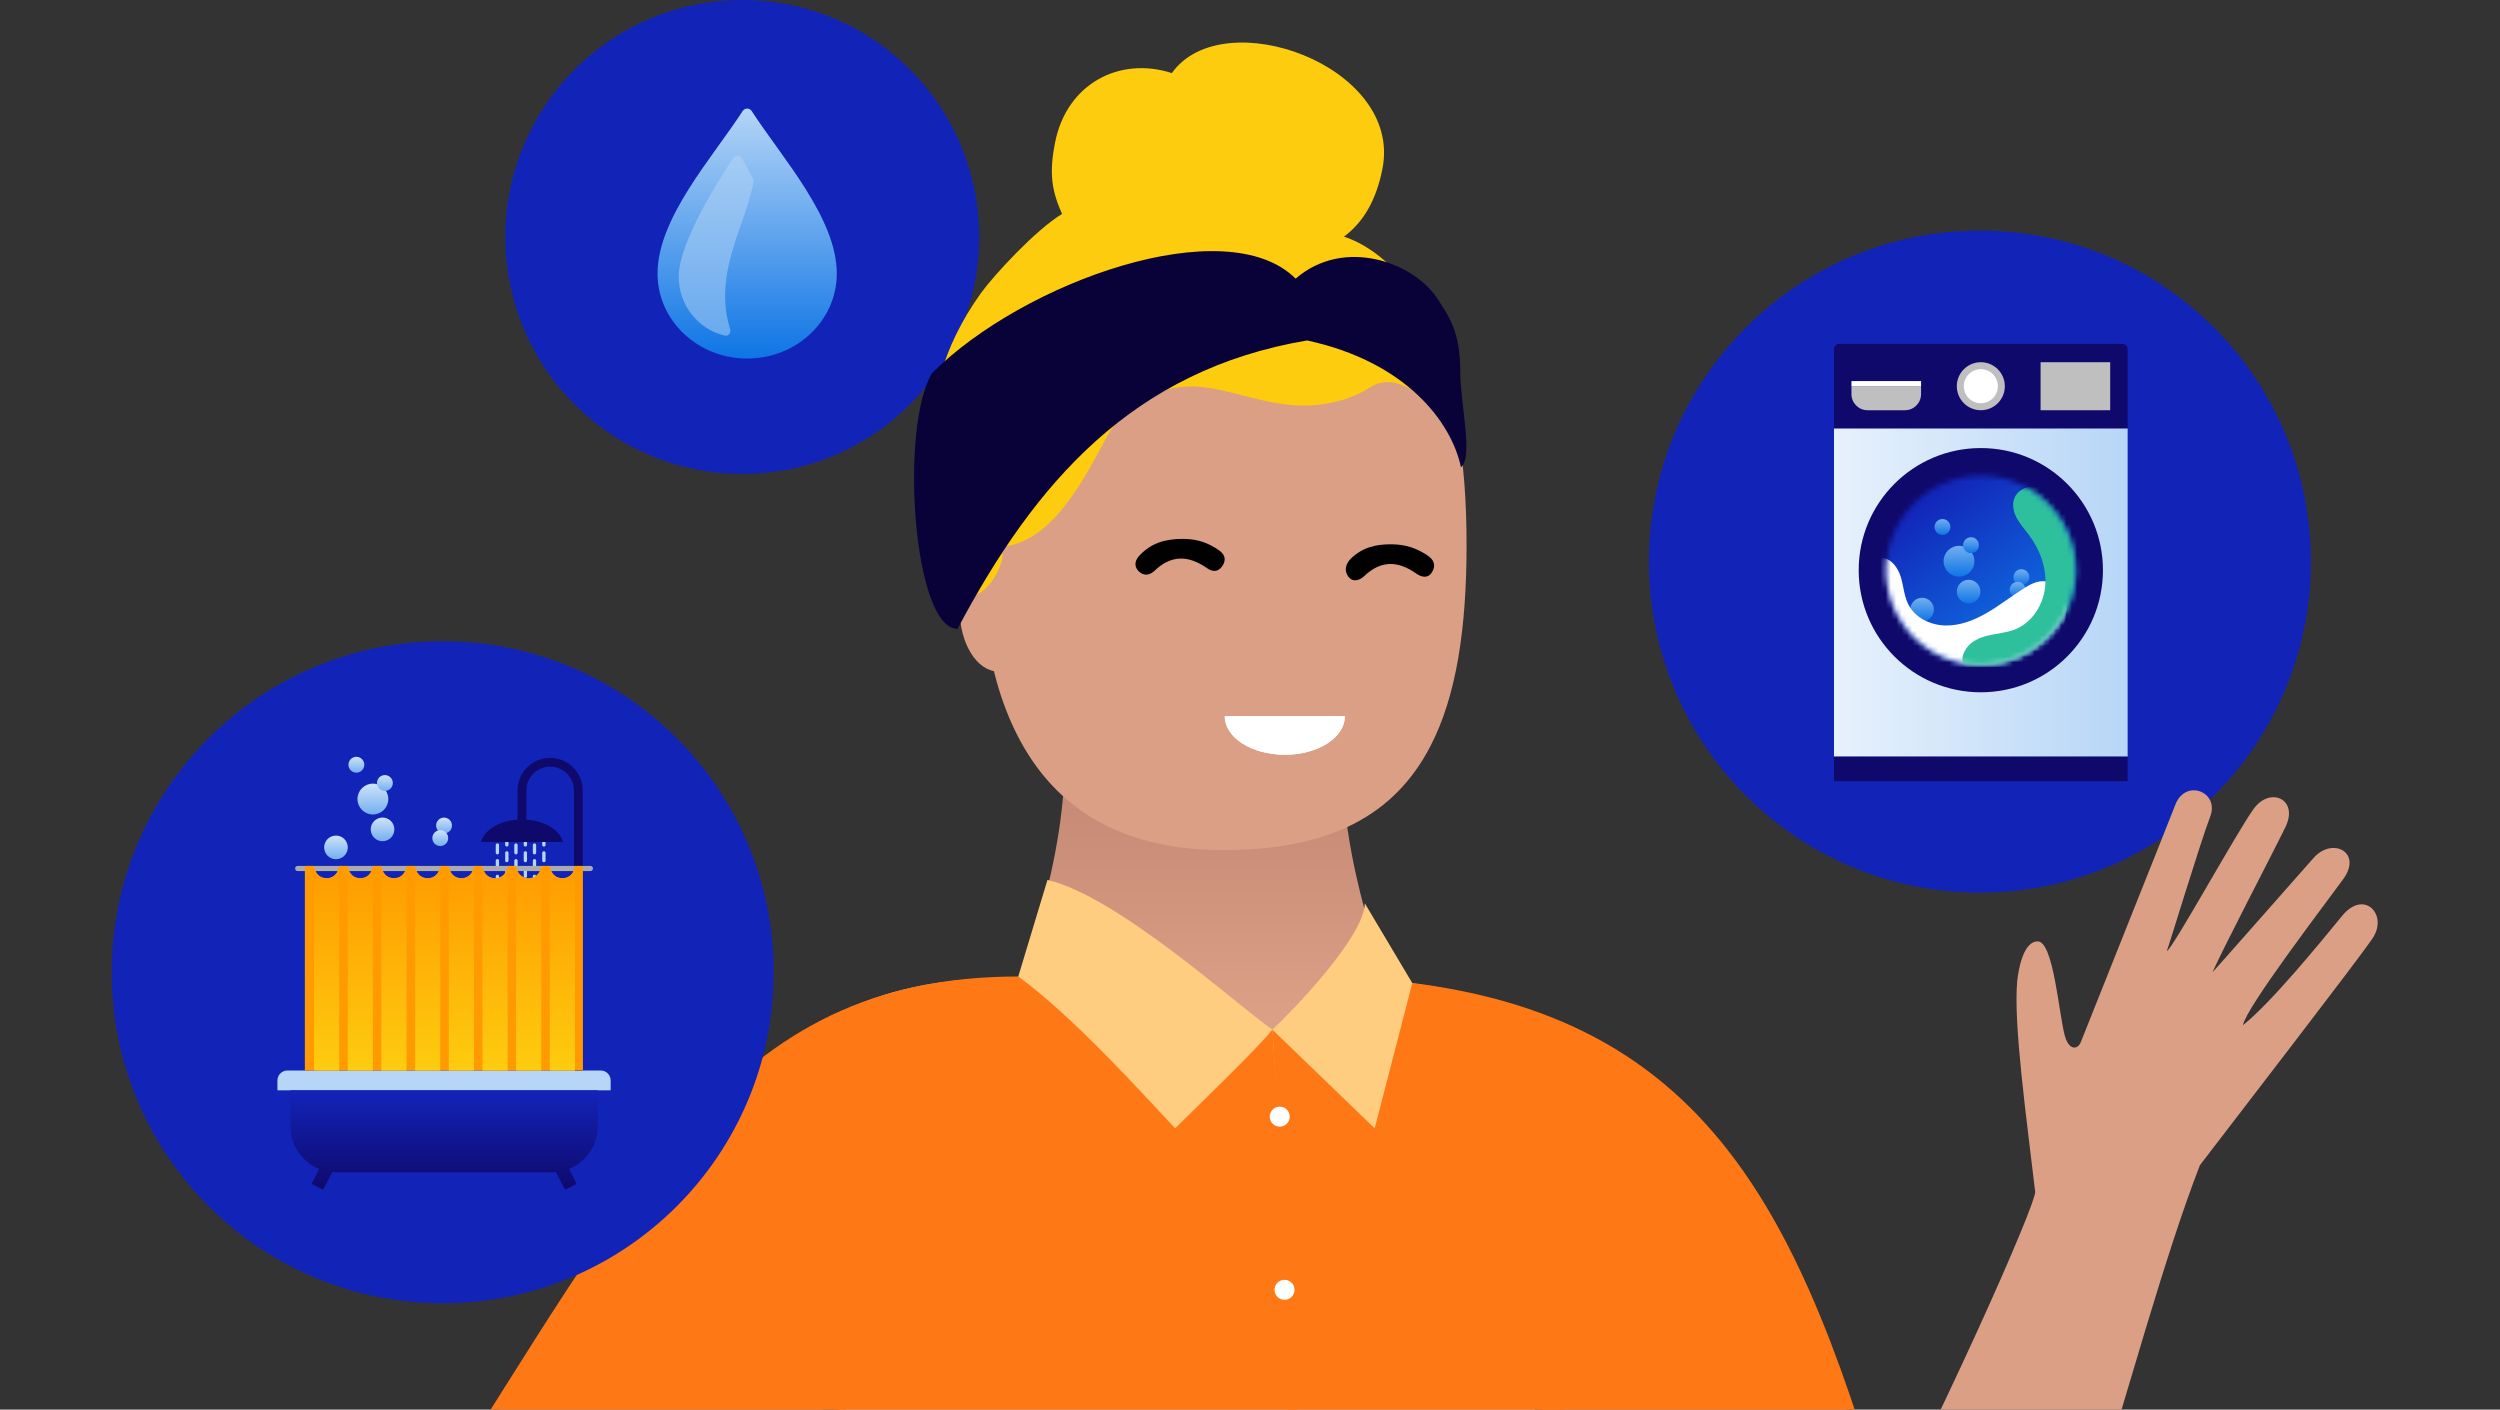 <svg width="470" height="265" viewBox="0 0 470 265" fill="none" xmlns="http://www.w3.org/2000/svg">
<rect x="0" y="0" width="470" height="265" fill="#333333" stroke="none"/>
<g clip-path="url(#clip0_319_4761)">
<circle cx="372.225" cy="105.585" r="62.225" fill="#1224B8"/>
<g clip-path="url(#clip1_319_4761)">
<path d="M399.045 64.648H345.743C345.218 64.648 344.792 65.074 344.792 65.599V80.573H399.989V65.599C399.997 65.074 399.571 64.648 399.045 64.648Z" fill="#0F096C"/>
<path d="M344.792 80.565V142.248H399.997V80.565H344.792Z" fill="url(#paint0_linear_319_4761)"/>
<path d="M395.353 107.193C395.353 119.876 385.077 130.152 372.394 130.152C359.712 130.152 349.435 119.876 349.435 107.193C349.435 94.511 359.712 84.234 372.394 84.234C385.077 84.234 395.353 94.519 395.353 107.193Z" fill="#0F096C"/>
<mask id="mask0_319_4761" style="mask-type:luminance" maskUnits="userSpaceOnUse" x="354" y="89" width="37" height="36">
<path d="M354.612 107.193C354.612 117.013 362.574 124.976 372.394 124.976C382.214 124.976 390.177 117.013 390.177 107.193C390.177 97.374 382.214 89.411 372.394 89.411C362.574 89.418 354.612 97.381 354.612 107.193Z" fill="white"/>
</mask>
<g mask="url(#mask0_319_4761)">
<path d="M378.256 72.633L406.962 113.055L366.533 141.761L337.826 101.339L378.256 72.633Z" fill="url(#paint1_linear_319_4761)"/>
</g>
<path d="M367.88 72.61C367.88 70.121 369.897 68.096 372.394 68.096C374.884 68.096 376.908 70.114 376.908 72.61C376.908 75.107 374.891 77.124 372.394 77.124C369.905 77.124 367.88 75.1 367.88 72.61Z" fill="#BFBFBF"/>
<path d="M374.663 74.871C373.414 76.12 371.382 76.12 370.133 74.871C368.885 73.623 368.885 71.59 370.133 70.342C371.382 69.093 373.414 69.093 374.663 70.342C375.911 71.59 375.911 73.623 374.663 74.871Z" fill="white"/>
<path d="M396.716 68.096H383.63V77.124H396.716V68.096Z" fill="#BFBFBF"/>
<path d="M351.095 77.124H358.136C359.803 77.124 361.158 75.769 361.158 74.102V72.61H348.073V74.102C348.073 75.769 349.42 77.124 351.095 77.124Z" fill="#BFBFBF"/>
<path d="M361.158 71.644H348.073V72.61H361.158V71.644Z" fill="white"/>
<mask id="mask1_319_4761" style="mask-type:luminance" maskUnits="userSpaceOnUse" x="354" y="89" width="37" height="36">
<path d="M354.612 107.193C354.612 117.013 362.574 124.976 372.394 124.976C382.214 124.976 390.177 117.013 390.177 107.193C390.177 97.374 382.214 89.411 372.394 89.411C362.574 89.418 354.612 97.381 354.612 107.193Z" fill="white"/>
</mask>
<g mask="url(#mask1_319_4761)">
<path d="M368.291 108.419C369.893 108.419 371.192 107.121 371.192 105.519C371.192 103.917 369.893 102.618 368.291 102.618C366.689 102.618 365.391 103.917 365.391 105.519C365.391 107.121 366.689 108.419 368.291 108.419Z" fill="url(#paint2_linear_319_4761)"/>
</g>
<mask id="mask2_319_4761" style="mask-type:luminance" maskUnits="userSpaceOnUse" x="354" y="89" width="37" height="36">
<path d="M354.612 107.193C354.612 117.013 362.574 124.976 372.394 124.976C382.214 124.976 390.177 117.013 390.177 107.193C390.177 97.374 382.214 89.411 372.394 89.411C362.574 89.418 354.612 97.381 354.612 107.193Z" fill="white"/>
</mask>
<g mask="url(#mask2_319_4761)">
<path d="M370.103 113.443C371.331 113.443 372.326 112.448 372.326 111.22C372.326 109.993 371.331 108.998 370.103 108.998C368.875 108.998 367.88 109.993 367.88 111.22C367.88 112.448 368.875 113.443 370.103 113.443Z" fill="url(#paint3_linear_319_4761)"/>
</g>
<mask id="mask3_319_4761" style="mask-type:luminance" maskUnits="userSpaceOnUse" x="354" y="89" width="37" height="36">
<path d="M354.612 107.193C354.612 117.013 362.574 124.976 372.394 124.976C382.214 124.976 390.177 117.013 390.177 107.193C390.177 97.374 382.214 89.411 372.394 89.411C362.574 89.418 354.612 97.381 354.612 107.193Z" fill="white"/>
</mask>
<g mask="url(#mask3_319_4761)">
<path d="M361.349 116.823C362.576 116.823 363.571 115.828 363.571 114.6C363.571 113.373 362.576 112.377 361.349 112.377C360.121 112.377 359.126 113.373 359.126 114.6C359.126 115.828 360.121 116.823 361.349 116.823Z" fill="url(#paint4_linear_319_4761)"/>
</g>
<mask id="mask4_319_4761" style="mask-type:luminance" maskUnits="userSpaceOnUse" x="354" y="89" width="37" height="36">
<path d="M354.612 107.193C354.612 117.013 362.574 124.976 372.394 124.976C382.214 124.976 390.177 117.013 390.177 107.193C390.177 97.374 382.214 89.411 372.394 89.411C362.574 89.418 354.612 97.381 354.612 107.193Z" fill="white"/>
</mask>
<g mask="url(#mask4_319_4761)">
<path d="M370.545 103.988C371.369 103.988 372.037 103.32 372.037 102.496C372.037 101.672 371.369 101.004 370.545 101.004C369.72 101.004 369.052 101.672 369.052 102.496C369.052 103.32 369.72 103.988 370.545 103.988Z" fill="url(#paint5_linear_319_4761)"/>
</g>
<mask id="mask5_319_4761" style="mask-type:luminance" maskUnits="userSpaceOnUse" x="354" y="89" width="37" height="36">
<path d="M354.612 107.193C354.612 117.013 362.574 124.976 372.394 124.976C382.214 124.976 390.177 117.013 390.177 107.193C390.177 97.374 382.214 89.411 372.394 89.411C362.574 89.418 354.612 97.381 354.612 107.193Z" fill="white"/>
</mask>
<g mask="url(#mask5_319_4761)">
<path d="M365.185 100.563C366.009 100.563 366.677 99.895 366.677 99.071C366.677 98.247 366.009 97.579 365.185 97.579C364.361 97.579 363.693 98.247 363.693 99.071C363.693 99.895 364.361 100.563 365.185 100.563Z" fill="url(#paint6_linear_319_4761)"/>
</g>
<mask id="mask6_319_4761" style="mask-type:luminance" maskUnits="userSpaceOnUse" x="354" y="89" width="37" height="36">
<path d="M354.612 107.193C354.612 117.013 362.574 124.976 372.394 124.976C382.214 124.976 390.177 117.013 390.177 107.193C390.177 97.374 382.214 89.411 372.394 89.411C362.574 89.418 354.612 97.381 354.612 107.193Z" fill="white"/>
</mask>
<g mask="url(#mask6_319_4761)">
<path d="M380.022 109.995C380.846 109.995 381.514 109.327 381.514 108.503C381.514 107.679 380.846 107.011 380.022 107.011C379.198 107.011 378.53 107.679 378.53 108.503C378.53 109.327 379.198 109.995 380.022 109.995Z" fill="url(#paint7_linear_319_4761)"/>
</g>
<mask id="mask7_319_4761" style="mask-type:luminance" maskUnits="userSpaceOnUse" x="354" y="89" width="37" height="36">
<path d="M354.612 107.193C354.612 117.013 362.574 124.976 372.394 124.976C382.214 124.976 390.177 117.013 390.177 107.193C390.177 97.374 382.214 89.411 372.394 89.411C362.574 89.418 354.612 97.381 354.612 107.193Z" fill="white"/>
</mask>
<g mask="url(#mask7_319_4761)">
<path d="M379.314 112.362C380.138 112.362 380.806 111.694 380.806 110.87C380.806 110.046 380.138 109.378 379.314 109.378C378.49 109.378 377.822 110.046 377.822 110.87C377.822 111.694 378.49 112.362 379.314 112.362Z" fill="url(#paint8_linear_319_4761)"/>
</g>
<mask id="mask8_319_4761" style="mask-type:luminance" maskUnits="userSpaceOnUse" x="354" y="89" width="37" height="36">
<path d="M354.612 107.193C354.612 117.013 362.574 124.976 372.394 124.976C382.214 124.976 390.177 117.013 390.177 107.193C390.177 97.374 382.214 89.411 372.394 89.411C362.574 89.418 354.612 97.381 354.612 107.193Z" fill="white"/>
</mask>
<g mask="url(#mask8_319_4761)">
<path d="M384.209 109.264C382.915 109.211 381.697 109.858 380.593 110.543C378.225 112.02 376.025 113.771 373.612 115.179C371.199 116.587 368.489 117.66 365.695 117.592C362.902 117.523 360.024 116.13 358.768 113.634C357.969 112.058 357.87 110.223 357.367 108.533C356.857 106.836 355.685 105.1 353.934 104.894C352.435 104.712 350.988 105.762 350.288 107.11C349.588 108.449 349.504 110.025 349.542 111.532C349.656 115.818 350.821 120.272 353.774 123.377C356.918 126.689 361.668 128.036 366.236 128.204C374.541 128.516 383.295 124.93 387.642 117.843C389.416 114.935 388.586 109.439 384.209 109.264Z" fill="white"/>
</g>
<mask id="mask9_319_4761" style="mask-type:luminance" maskUnits="userSpaceOnUse" x="354" y="89" width="37" height="36">
<path d="M354.612 107.193C354.612 117.013 362.574 124.976 372.394 124.976C382.214 124.976 390.177 117.013 390.177 107.193C390.177 97.374 382.214 89.411 372.394 89.411C362.574 89.418 354.612 97.381 354.612 107.193Z" fill="white"/>
</mask>
<g mask="url(#mask9_319_4761)">
<path d="M369.601 122C370.514 120.553 372.227 119.83 373.894 119.449C375.561 119.069 377.297 118.947 378.88 118.308C382.085 117.006 384.193 113.641 384.498 110.2C384.802 106.752 383.493 103.296 381.415 100.533C380.631 99.49 379.733 98.515 379.124 97.358C378.515 96.201 378.225 94.785 378.735 93.582C379.664 91.413 382.633 91.017 384.917 91.626C388.89 92.7 392.118 95.813 393.937 99.513C395.757 103.205 396.29 107.422 396.137 111.54C396.016 114.821 395.467 118.148 393.96 121.071C392.453 123.994 389.91 126.476 386.759 127.397C385.168 127.861 383.486 127.914 381.834 127.876C379.162 127.808 365.802 127.998 369.601 122Z" fill="#2EBF9D"/>
</g>
<path d="M399.989 142.249H344.792V146.862H399.989V142.249Z" fill="#0F096C"/>
</g>
<ellipse cx="139.551" cy="44.551" rx="44.551" ry="44.551" fill="#1224B8"/>
<g clip-path="url(#clip2_319_4761)">
<path d="M252.903 135.711H199.612C202.623 156.352 191.599 184.304 191.599 184.304L191.276 211.18H261.184L260.969 184.304C260.7 184.357 249.892 156.406 252.903 135.711Z" fill="url(#paint9_linear_319_4761)"/>
<path d="M229.983 45.138C192.012 45.138 184.252 70.788 184.252 102.481C184.252 118.994 187.248 133.84 195.008 144.311C202.16 153.955 213.356 159.824 229.983 159.824C250.047 159.824 262.189 153.229 268.895 140.323C273.772 130.959 275.714 118.274 275.714 102.481C275.714 70.842 267.954 45.138 229.983 45.138Z" fill="#DA9F85"/>
<path d="M229.176 103.459C227.187 102.062 225.089 101.309 222.401 101.309C219.067 101.309 216.485 102.062 214.227 104.427C213.474 105.233 213.098 106.308 213.958 107.276C214.926 108.351 216.109 108.189 217.023 107.329C220.25 104.212 223.53 104.427 226.972 106.846C227.993 107.544 228.961 107.544 229.714 106.523C230.628 105.287 230.306 104.265 229.176 103.459Z" fill="black"/>
<path d="M268.218 104.32C266.228 103.029 264.292 102.384 261.765 102.331C258.646 102.277 256.172 102.922 254.021 104.965C252.999 105.932 252.623 107.276 253.483 108.405C254.344 109.534 255.58 109.157 256.548 108.243C259.667 105.287 262.894 105.448 266.228 107.813C267.303 108.566 268.486 108.781 269.239 107.545C270.046 106.201 269.508 105.126 268.218 104.32Z" fill="black"/>
<path d="M252.839 134.636C252.839 138.667 247.784 141.893 241.546 141.893C235.308 141.893 230.253 138.667 230.253 134.636H252.839Z" fill="white"/>
<path d="M187.711 126.245C191.744 126.245 195.014 121.003 195.014 114.538C195.014 108.072 191.744 102.83 187.711 102.83C183.678 102.83 180.409 108.072 180.409 114.538C180.409 121.003 183.678 126.245 187.711 126.245Z" fill="#DA9F85"/>
<path d="M252.839 134.636C252.839 138.667 247.784 141.893 241.546 141.893C235.308 141.893 230.253 138.667 230.253 134.636H252.839Z" fill="white"/>
<path d="M264.68 53.486C261.255 49.401 257.2 45.966 252.667 44.493C256.2 41.865 258.711 37.828 259.91 31.668C263.674 12.317 229.871 0.244 220.31 13.741C210.448 10.548 200.601 15.762 198.386 26.631C197.165 32.641 197.757 35.925 199.666 40.225C194.788 43.149 186.921 51.648 184.458 55.05C169.401 76.014 176.628 94.107 179.349 107.083C182.07 120.064 191.798 102.836 187.33 102.836C197.703 102.836 204.129 89.355 208.038 82.195C211.598 75.675 218.783 71.864 226.155 72.767C232.673 73.562 238.69 76.465 245.902 76.234C250.629 76.084 254.818 74.686 257.689 72.767C264.019 68.547 274.661 79.642 274.661 87.845C274.661 85.571 272.112 54.986 264.68 53.491V53.486Z" fill="#FDCC0F"/>
<path d="M274.527 69.848C274.527 62.123 272.29 59.42 270.44 56.447C265.982 49.282 252.667 44.492 243.579 52.389C230.592 39.407 192.476 52.899 175.209 70.159C169.073 80.48 171.692 118.23 180.016 118.23C194.627 90.607 213.078 69.525 245.73 64.005C264.406 68.031 272.87 79.378 274.661 87.833C277.038 86 274.527 75.889 274.527 69.842V69.848Z" fill="#080238"/>
<path d="M308.301 412.382C306.688 378.77 302.574 343.24 299.111 312.004C295.648 280.768 271.67 208.67 260.963 184.304C259.931 189.303 252.348 192.748 239.372 193.565C212.77 195.237 195.492 189.362 191.598 184.304C180.94 207.89 160.027 233.853 157.392 269.749C154.757 305.64 154.289 388.741 151.326 412.387H308.301V412.382Z" fill="#FFC8A4"/>
<path d="M307.915 298.743C313.271 309.982 322.047 327.984 332.7 352.775C341.47 373.195 368.31 369.454 364.572 345.362C346.81 230.875 321.988 190.764 260.985 184.298C267.47 230.423 302.564 287.503 307.915 298.743Z" fill="#DA9F85"/>
<path d="M130.785 293.185C122.713 303.709 109.576 320.534 92.981 344.008C79.311 363.348 50.53 352.818 61.404 329.226C132.065 175.939 164.346 183.174 205.043 184.303C188.061 230.934 138.856 282.66 130.785 293.185Z" fill="#DA9F85"/>
<path d="M260.984 184.303C259.952 189.302 252.713 192.748 239.732 193.565C239.555 193.576 239.377 193.581 239.2 193.592C241.388 224.069 246.239 389.23 246.545 467.252C270.239 466.542 296.277 462.387 310.608 455.27C308.296 289.04 291.857 233.804 260.979 184.298L260.984 184.303Z" fill="#FE7815"/>
<path d="M191.599 184.304C176.735 208.299 153.956 258.128 151.326 294.47C147.971 340.891 147.761 425.358 142.373 450.057C177.628 467.252 220.465 473.59 252.472 472.628C252.161 394.6 241.4 224.065 239.211 193.592C212.905 195.151 195.471 189.33 191.604 184.304H191.599Z" fill="#FE7815"/>
<path d="M358.065 296.297C358.334 297.27 357.694 298.254 356.688 298.324C341.68 299.415 321.525 309.854 310.995 314.53C290.631 268.712 261.662 203.51 260.99 184.304C323.826 190.195 340.056 231.515 358.07 296.297H358.065Z" fill="#FE7815"/>
<path d="M242.297 405.265C242.287 404.227 243.12 403.378 244.158 403.367C245.201 403.356 246.051 404.19 246.062 405.232C246.072 406.27 245.233 407.119 244.196 407.13H244.179C243.147 407.13 242.308 406.297 242.297 405.265ZM241.942 372.712C241.932 371.675 242.765 370.82 243.803 370.809C244.841 370.798 245.696 371.626 245.707 372.669C245.723 373.706 244.889 374.556 243.851 374.572H243.825C242.797 374.572 241.958 373.744 241.948 372.712H241.942ZM241.491 340.17C241.475 339.127 242.303 338.273 243.341 338.262C244.384 338.246 245.239 339.074 245.255 340.111C245.266 341.154 244.438 342.008 243.4 342.025H243.367C242.346 342.025 241.501 341.197 241.491 340.17ZM240.953 307.623C240.937 306.58 241.765 305.725 242.803 305.709C243.841 305.688 244.701 306.516 244.717 307.553C244.739 308.596 243.911 309.45 242.873 309.472H242.835C241.813 309.472 240.974 308.65 240.953 307.623ZM240.334 275.076C240.313 274.033 241.136 273.178 242.179 273.157C243.217 273.135 244.077 273.958 244.099 274.995C244.12 276.038 243.292 276.898 242.254 276.919H242.217C241.195 276.919 240.356 276.102 240.334 275.076ZM239.609 242.528C239.582 241.491 240.404 240.626 241.442 240.604C242.48 240.577 243.346 241.4 243.373 242.437C243.394 243.474 242.577 244.34 241.534 244.367H241.491C240.469 244.367 239.635 243.555 239.609 242.528ZM238.716 209.992C238.678 208.949 239.496 208.084 240.533 208.051C241.571 208.019 242.442 208.831 242.475 209.874C242.507 210.911 241.695 211.777 240.652 211.809C240.652 211.809 240.614 211.814 240.593 211.814C239.582 211.814 238.748 211.008 238.716 209.992Z" fill="white"/>
<path d="M382.608 224.124C382.668 226.457 366.013 264.831 344.154 306.333C320.39 351.448 350.155 379.281 363.158 358.194C386.287 320.68 400.306 253.231 413.583 219.055C421.59 208.573 443.036 180.837 446.036 176.413C449.032 171.994 444.477 167.103 440.331 172.166C436.185 177.23 426.962 188.539 421.665 192.743C422.289 189.367 436.878 170.29 440.535 165.265C444.192 160.239 438.513 157.282 434.969 161.276C431.426 165.27 416.465 182.272 415.981 182.761C417.363 179.348 427.14 160.69 429.673 155.465C432.205 150.241 426.796 147.79 423.687 152.063C420.579 156.336 408.232 178.783 407.361 178.783C407.625 178.267 413.717 158.18 415.519 153.525C417.32 148.87 410.889 146.311 408.969 151.273C407.049 156.234 392.127 193.501 391.18 195.947C390.664 197.274 388.97 197.656 388.163 194.64C387.072 190.582 386.055 177.069 383.125 176.988C380.404 176.88 379.473 182.24 379.242 184.379C378.462 192.377 381.113 211.132 382.619 224.118L382.608 224.124Z" fill="#DA9F85"/>
<path d="M86.79 273.672C86.252 274.527 86.741 275.661 87.715 275.941C102.169 280.128 119.716 294.528 129.041 301.29C165.382 263.158 200.39 202.95 205.042 184.303C143.754 178.052 125.261 212.695 86.79 273.672Z" fill="#FE7815"/>
<path d="M191.438 183.578C201.968 191.275 214.96 205.789 220.929 212.131C224.44 208.621 237.045 196.511 239.196 193.555C232.689 189.093 210.206 168.543 196.923 165.426L191.438 183.573V183.578Z" fill="#FFCD80"/>
<path d="M265.508 184.815L256.581 169.812C256.581 176.101 242.379 190.695 239.201 193.555C239.201 193.555 239.201 193.56 239.201 193.566L258.442 212.137L265.508 184.82V184.815Z" fill="#FFCD80"/>
</g>
<circle cx="83.229" cy="182.783" r="62.229" fill="#1224B8"/>
<path d="M93.512 160.628C93.337 160.628 93.2 160.491 93.2 160.316V158.87C93.2 158.695 93.337 158.558 93.512 158.558C93.687 158.558 93.824 158.695 93.824 158.87V160.316C93.824 160.491 93.687 160.628 93.512 160.628Z" fill="#B7D6F7"/>
<path d="M93.512 163.574C93.337 163.574 93.2 163.437 93.2 163.262V161.816C93.2 161.641 93.337 161.504 93.512 161.504C93.687 161.504 93.824 161.641 93.824 161.816V163.262C93.824 163.437 93.687 163.574 93.512 163.574Z" fill="#B7D6F7"/>
<path d="M93.512 166.52C93.337 166.52 93.2 166.383 93.2 166.208V164.762C93.2 164.587 93.337 164.45 93.512 164.45C93.687 164.45 93.824 164.587 93.824 164.762V166.208C93.824 166.383 93.687 166.52 93.512 166.52Z" fill="#B7D6F7"/>
<path d="M93.512 169.466C93.337 169.466 93.2 169.329 93.2 169.154V167.708C93.2 167.533 93.337 167.396 93.512 167.396C93.687 167.396 93.824 167.533 93.824 167.708V169.154C93.824 169.329 93.687 169.466 93.512 169.466Z" fill="#B7D6F7"/>
<path d="M95.286 159.159C95.111 159.159 94.974 159.022 94.974 158.847V157.4C94.974 157.225 95.111 157.088 95.286 157.088C95.461 157.088 95.598 157.225 95.598 157.4V158.847C95.598 159.014 95.453 159.159 95.286 159.159Z" fill="#B7D6F7"/>
<path d="M95.286 162.105C95.111 162.105 94.974 161.968 94.974 161.793V160.347C94.974 160.171 95.111 160.034 95.286 160.034C95.461 160.034 95.598 160.171 95.598 160.347V161.793C95.598 161.96 95.453 162.105 95.286 162.105Z" fill="#B7D6F7"/>
<path d="M95.286 165.051C95.111 165.051 94.974 164.914 94.974 164.739V163.293C94.974 163.117 95.111 162.98 95.286 162.98C95.461 162.98 95.598 163.117 95.598 163.293V164.739C95.598 164.914 95.453 165.051 95.286 165.051Z" fill="#B7D6F7"/>
<path d="M95.286 167.997C95.111 167.997 94.974 167.86 94.974 167.685V166.239C94.974 166.064 95.111 165.927 95.286 165.927C95.461 165.927 95.598 166.064 95.598 166.239V167.685C95.598 167.86 95.453 167.997 95.286 167.997Z" fill="#B7D6F7"/>
<path d="M96.999 160.628C96.823 160.628 96.686 160.491 96.686 160.316V158.87C96.686 158.695 96.823 158.558 96.999 158.558C97.174 158.558 97.311 158.695 97.311 158.87V160.316C97.311 160.491 97.174 160.628 96.999 160.628Z" fill="#B7D6F7"/>
<path d="M96.999 163.574C96.823 163.574 96.686 163.437 96.686 163.262V161.816C96.686 161.641 96.823 161.504 96.999 161.504C97.174 161.504 97.311 161.641 97.311 161.816V163.262C97.311 163.437 97.174 163.574 96.999 163.574Z" fill="#B7D6F7"/>
<path d="M96.999 166.52C96.823 166.52 96.686 166.383 96.686 166.208V164.762C96.686 164.587 96.823 164.45 96.999 164.45C97.174 164.45 97.311 164.587 97.311 164.762V166.208C97.311 166.383 97.174 166.52 96.999 166.52Z" fill="#B7D6F7"/>
<path d="M96.999 169.466C96.823 169.466 96.686 169.329 96.686 169.154V167.708C96.686 167.533 96.823 167.396 96.999 167.396C97.174 167.396 97.311 167.533 97.311 167.708V169.154C97.311 169.329 97.174 169.466 96.999 169.466Z" fill="#B7D6F7"/>
<path d="M98.772 159.159C98.597 159.159 98.46 159.022 98.46 158.847V157.4C98.46 157.225 98.597 157.088 98.772 157.088C98.947 157.088 99.084 157.225 99.084 157.4V158.847C99.084 159.014 98.94 159.159 98.772 159.159Z" fill="#B7D6F7"/>
<path d="M98.772 162.105C98.597 162.105 98.46 161.968 98.46 161.793V160.347C98.46 160.171 98.597 160.034 98.772 160.034C98.947 160.034 99.084 160.171 99.084 160.347V161.793C99.084 161.96 98.94 162.105 98.772 162.105Z" fill="#B7D6F7"/>
<path d="M98.772 165.051C98.597 165.051 98.46 164.914 98.46 164.739V163.293C98.46 163.117 98.597 162.98 98.772 162.98C98.947 162.98 99.084 163.117 99.084 163.293V164.739C99.084 164.914 98.94 165.051 98.772 165.051Z" fill="#B7D6F7"/>
<path d="M98.772 167.997C98.597 167.997 98.46 167.86 98.46 167.685V166.239C98.46 166.064 98.597 165.927 98.772 165.927C98.947 165.927 99.084 166.064 99.084 166.239V167.685C99.084 167.86 98.94 167.997 98.772 167.997Z" fill="#B7D6F7"/>
<path d="M100.485 160.628C100.31 160.628 100.173 160.491 100.173 160.316V158.87C100.173 158.695 100.31 158.558 100.485 158.558C100.66 158.558 100.797 158.695 100.797 158.87V160.316C100.797 160.491 100.66 160.628 100.485 160.628Z" fill="#B7D6F7"/>
<path d="M100.485 163.574C100.31 163.574 100.173 163.437 100.173 163.262V161.816C100.173 161.641 100.31 161.504 100.485 161.504C100.66 161.504 100.797 161.641 100.797 161.816V163.262C100.797 163.437 100.66 163.574 100.485 163.574Z" fill="#B7D6F7"/>
<path d="M100.485 166.52C100.31 166.52 100.173 166.383 100.173 166.208V164.762C100.173 164.587 100.31 164.45 100.485 164.45C100.66 164.45 100.797 164.587 100.797 164.762V166.208C100.797 166.383 100.66 166.52 100.485 166.52Z" fill="#B7D6F7"/>
<path d="M100.485 169.466C100.31 169.466 100.173 169.329 100.173 169.154V167.708C100.173 167.533 100.31 167.396 100.485 167.396C100.66 167.396 100.797 167.533 100.797 167.708V169.154C100.797 169.329 100.66 169.466 100.485 169.466Z" fill="#B7D6F7"/>
<path d="M102.251 159.159C102.076 159.159 101.939 159.022 101.939 158.847V157.4C101.939 157.225 102.076 157.088 102.251 157.088C102.426 157.088 102.563 157.225 102.563 157.4V158.847C102.563 159.014 102.426 159.159 102.251 159.159Z" fill="#B7D6F7"/>
<path d="M102.251 162.105C102.076 162.105 101.939 161.968 101.939 161.793V160.347C101.939 160.171 102.076 160.034 102.251 160.034C102.426 160.034 102.563 160.171 102.563 160.347V161.793C102.563 161.96 102.426 162.105 102.251 162.105Z" fill="#B7D6F7"/>
<path d="M102.251 165.051C102.076 165.051 101.939 164.914 101.939 164.739V163.293C101.939 163.117 102.076 162.98 102.251 162.98C102.426 162.98 102.563 163.117 102.563 163.293V164.739C102.563 164.914 102.426 165.051 102.251 165.051Z" fill="#B7D6F7"/>
<path d="M102.251 167.997C102.076 167.997 101.939 167.86 101.939 167.685V166.239C101.939 166.064 102.076 165.927 102.251 165.927C102.426 165.927 102.563 166.064 102.563 166.239V167.685C102.563 167.86 102.426 167.997 102.251 167.997Z" fill="#B7D6F7"/>
<path d="M114.804 204.978H52.154V203.121C52.154 202.093 52.991 201.256 54.019 201.256H112.939C113.967 201.256 114.804 202.093 114.804 203.121V204.978Z" fill="#B7D6F7"/>
<path d="M54.597 204.978V211.73C54.597 215.361 56.828 218.467 59.995 219.761L58.647 222.38C58.594 222.479 58.632 222.608 58.739 222.662L60.566 223.598C60.665 223.651 60.794 223.613 60.847 223.507L62.461 220.363C62.728 220.386 63.002 220.401 63.283 220.401H103.697C103.972 220.401 104.246 220.386 104.52 220.363L106.133 223.507C106.187 223.606 106.309 223.651 106.415 223.598L108.242 222.662C108.341 222.608 108.387 222.487 108.333 222.38L106.986 219.761C110.153 218.467 112.383 215.361 112.383 211.73V204.978H54.597Z" fill="url(#paint10_linear_319_4761)"/>
<path d="M109.567 201.256H107.9V148.601C107.9 146.142 105.898 144.132 103.431 144.132C100.965 144.132 98.963 146.134 98.963 148.601V155.003H97.296V148.601C97.296 145.221 100.044 142.473 103.424 142.473C106.803 142.473 109.551 145.221 109.551 148.601V201.256H109.567Z" fill="#0F096C"/>
<path d="M105.844 158.291C105.212 155.886 102.008 154.051 98.141 154.051C94.273 154.051 91.076 155.886 90.437 158.291H105.844Z" fill="#0F096C"/>
<path d="M70.104 153.122C71.706 153.122 73.004 151.824 73.004 150.222C73.004 148.62 71.706 147.322 70.104 147.322C68.502 147.322 67.204 148.62 67.204 150.222C67.204 151.824 68.502 153.122 70.104 153.122Z" fill="url(#paint11_linear_319_4761)"/>
<path d="M71.916 158.147C73.143 158.147 74.139 157.151 74.139 155.924C74.139 154.696 73.143 153.701 71.916 153.701C70.688 153.701 69.693 154.696 69.693 155.924C69.693 157.151 70.688 158.147 71.916 158.147Z" fill="url(#paint12_linear_319_4761)"/>
<path d="M63.161 161.534C64.389 161.534 65.384 160.539 65.384 159.311C65.384 158.084 64.389 157.088 63.161 157.088C61.934 157.088 60.939 158.084 60.939 159.311C60.939 160.539 61.934 161.534 63.161 161.534Z" fill="url(#paint13_linear_319_4761)"/>
<path d="M72.357 148.7C73.181 148.7 73.849 148.032 73.849 147.208C73.849 146.384 73.181 145.716 72.357 145.716C71.533 145.716 70.865 146.384 70.865 147.208C70.865 148.032 71.533 148.7 72.357 148.7Z" fill="url(#paint14_linear_319_4761)"/>
<path d="M66.998 145.266C67.822 145.266 68.49 144.598 68.49 143.774C68.49 142.95 67.822 142.282 66.998 142.282C66.174 142.282 65.506 142.95 65.506 143.774C65.506 144.598 66.174 145.266 66.998 145.266Z" fill="url(#paint15_linear_319_4761)"/>
<path d="M83.479 156.693C84.303 156.693 84.971 156.025 84.971 155.201C84.971 154.377 84.303 153.708 83.479 153.708C82.655 153.708 81.987 154.377 81.987 155.201C81.987 156.025 82.655 156.693 83.479 156.693Z" fill="url(#paint16_linear_319_4761)"/>
<path d="M82.771 159.06C83.595 159.06 84.263 158.392 84.263 157.568C84.263 156.744 83.595 156.076 82.771 156.076C81.947 156.076 81.279 156.744 81.279 157.568C81.279 158.392 81.947 159.06 82.771 159.06Z" fill="url(#paint17_linear_319_4761)"/>
<path d="M110.99 163.764H55.968C55.701 163.764 55.481 163.544 55.481 163.277C55.481 163.011 55.701 162.79 55.968 162.79H110.998C111.264 162.79 111.485 163.011 111.485 163.277C111.477 163.551 111.264 163.764 110.99 163.764Z" fill="#ABABAB"/>
<path d="M108.09 162.79C108.09 164.092 107.032 165.15 105.722 165.15C104.421 165.15 103.363 164.092 103.355 162.79H101.749C101.749 164.092 100.691 165.15 99.381 165.15C98.08 165.15 97.022 164.092 97.014 162.79H95.43C95.43 164.092 94.372 165.15 93.063 165.15C91.761 165.15 90.703 164.092 90.696 162.79H89.089C89.089 164.092 88.031 165.15 86.722 165.15C85.42 165.15 84.362 164.092 84.354 162.79H82.748C82.748 164.092 81.69 165.15 80.381 165.15C79.079 165.15 78.021 164.092 78.013 162.79H76.407C76.407 164.092 75.349 165.15 74.04 165.15C72.738 165.15 71.68 164.092 71.672 162.79H70.066C70.066 164.092 69.008 165.15 67.698 165.15C66.397 165.15 65.339 164.092 65.331 162.79H63.725C63.725 164.092 62.667 165.15 61.357 165.15C60.056 165.15 58.998 164.092 58.99 162.79H57.315V201.255H109.59V162.79H108.09Z" fill="#FF9B00"/>
<path d="M105.73 165.089C103.705 165.089 103.378 163.041 103.363 162.79V201.255H108.09V162.79C108.067 163.072 107.763 165.089 105.73 165.089Z" fill="url(#paint18_linear_319_4761)"/>
<path d="M99.397 165.089C97.372 165.089 97.044 163.041 97.029 162.79V201.255H101.756V162.79C101.734 163.072 101.429 165.089 99.397 165.089Z" fill="url(#paint19_linear_319_4761)"/>
<path d="M93.071 165.089C91.046 165.089 90.719 163.041 90.703 162.79V201.255H95.43V162.79C95.408 163.072 95.103 165.089 93.071 165.089Z" fill="url(#paint20_linear_319_4761)"/>
<path d="M86.745 165.089C84.72 165.089 84.392 163.041 84.377 162.79V201.255H89.105V162.79C89.082 163.072 88.777 165.089 86.745 165.089Z" fill="url(#paint21_linear_319_4761)"/>
<path d="M80.411 165.089C78.386 165.089 78.059 163.041 78.044 162.79V201.255H82.771V162.79C82.748 163.072 82.444 165.089 80.411 165.089Z" fill="url(#paint22_linear_319_4761)"/>
<path d="M74.07 165.089C72.045 165.089 71.718 163.041 71.703 162.79V201.255H76.43V162.79C76.407 163.072 76.103 165.089 74.07 165.089Z" fill="url(#paint23_linear_319_4761)"/>
<path d="M67.744 165.089C65.719 165.089 65.392 163.041 65.377 162.79V201.255H70.104V162.79C70.074 163.072 69.777 165.089 67.744 165.089Z" fill="url(#paint24_linear_319_4761)"/>
<path d="M61.411 165.089C59.386 165.089 59.058 163.041 59.043 162.79V201.255H63.77V162.79C63.748 163.072 63.443 165.089 61.411 165.089Z" fill="url(#paint25_linear_319_4761)"/>
<path d="M141.312 20.869C140.918 20.261 140.017 20.26 139.623 20.869C133.892 29.711 123.62 40.984 123.62 51.442C123.62 60.26 131.163 67.408 140.468 67.408C149.772 67.408 157.315 60.26 157.315 51.442C157.315 40.984 147.043 29.711 141.312 20.869Z" fill="url(#paint26_linear_319_4761)"/>
<path opacity="0.5" fill-rule="evenodd" clip-rule="evenodd" d="M136.241 63.095C136.944 63.261 137.482 62.549 137.264 61.861C134.972 54.63 137.316 47.902 139.419 41.866C140.362 39.158 141.257 36.589 141.663 34.177C141.698 33.971 141.66 33.759 141.561 33.575L139.513 29.769C139.173 29.137 138.297 29.078 137.896 29.674C135.262 33.594 127.599 45.55 127.599 52.015C127.599 57.41 131.29 61.928 136.241 63.095Z" fill="#B7D6F7"/>
</g>
<defs>
<linearGradient id="paint0_linear_319_4761" x1="344.795" y1="111.407" x2="399.994" y2="111.407" gradientUnits="userSpaceOnUse">
<stop stop-color="#E7F1FC"/>
<stop offset="1" stop-color="#B7D6F7"/>
</linearGradient>
<linearGradient id="paint1_linear_319_4761" x1="362.102" y1="92.7" x2="382.596" y2="121.558" gradientUnits="userSpaceOnUse">
<stop stop-color="#1224B8"/>
<stop offset="1" stop-color="#0E75E5"/>
</linearGradient>
<linearGradient id="paint2_linear_319_4761" x1="368.291" y1="108.419" x2="368.291" y2="102.615" gradientUnits="userSpaceOnUse">
<stop stop-color="#0E75E5"/>
<stop offset="1" stop-color="#73AFF0"/>
</linearGradient>
<linearGradient id="paint3_linear_319_4761" x1="370.104" y1="113.439" x2="370.104" y2="109" gradientUnits="userSpaceOnUse">
<stop stop-color="#0E75E5"/>
<stop offset="1" stop-color="#73AFF0"/>
</linearGradient>
<linearGradient id="paint4_linear_319_4761" x1="361.345" y1="116.822" x2="361.345" y2="112.383" gradientUnits="userSpaceOnUse">
<stop stop-color="#0E75E5"/>
<stop offset="1" stop-color="#73AFF0"/>
</linearGradient>
<linearGradient id="paint5_linear_319_4761" x1="370.548" y1="103.994" x2="370.548" y2="101.003" gradientUnits="userSpaceOnUse">
<stop stop-color="#0E75E5"/>
<stop offset="1" stop-color="#73AFF0"/>
</linearGradient>
<linearGradient id="paint6_linear_319_4761" x1="365.183" y1="100.564" x2="365.183" y2="97.573" gradientUnits="userSpaceOnUse">
<stop stop-color="#0E75E5"/>
<stop offset="1" stop-color="#73AFF0"/>
</linearGradient>
<linearGradient id="paint7_linear_319_4761" x1="380.021" y1="109.995" x2="380.021" y2="107.004" gradientUnits="userSpaceOnUse">
<stop stop-color="#0E75E5"/>
<stop offset="1" stop-color="#73AFF0"/>
</linearGradient>
<linearGradient id="paint8_linear_319_4761" x1="379.316" y1="112.363" x2="379.316" y2="109.372" gradientUnits="userSpaceOnUse">
<stop stop-color="#0E75E5"/>
<stop offset="1" stop-color="#73AFF0"/>
</linearGradient>
<linearGradient id="paint9_linear_319_4761" x1="226.23" y1="211.18" x2="226.23" y2="135.711" gradientUnits="userSpaceOnUse">
<stop offset="0.29" stop-color="#DA9F85"/>
<stop offset="1" stop-color="#C08270"/>
</linearGradient>
<linearGradient id="paint10_linear_319_4761" x1="83.479" y1="223.616" x2="83.479" y2="204.981" gradientUnits="userSpaceOnUse">
<stop stop-color="#0F096C"/>
<stop offset="1" stop-color="#1224B8"/>
</linearGradient>
<linearGradient id="paint11_linear_319_4761" x1="70.103" y1="153.125" x2="70.103" y2="147.321" gradientUnits="userSpaceOnUse">
<stop stop-color="#73AFF0"/>
<stop offset="1" stop-color="#CFE3FA"/>
</linearGradient>
<linearGradient id="paint12_linear_319_4761" x1="71.917" y1="158.145" x2="71.917" y2="153.707" gradientUnits="userSpaceOnUse">
<stop stop-color="#73AFF0"/>
<stop offset="1" stop-color="#CFE3FA"/>
</linearGradient>
<linearGradient id="paint13_linear_319_4761" x1="63.158" y1="161.528" x2="63.158" y2="157.089" gradientUnits="userSpaceOnUse">
<stop stop-color="#73AFF0"/>
<stop offset="1" stop-color="#CFE3FA"/>
</linearGradient>
<linearGradient id="paint14_linear_319_4761" x1="72.36" y1="148.7" x2="72.36" y2="145.709" gradientUnits="userSpaceOnUse">
<stop stop-color="#73AFF0"/>
<stop offset="1" stop-color="#CFE3FA"/>
</linearGradient>
<linearGradient id="paint15_linear_319_4761" x1="66.996" y1="145.27" x2="66.996" y2="142.279" gradientUnits="userSpaceOnUse">
<stop stop-color="#73AFF0"/>
<stop offset="1" stop-color="#CFE3FA"/>
</linearGradient>
<linearGradient id="paint16_linear_319_4761" x1="83.479" y1="156.698" x2="83.479" y2="153.707" gradientUnits="userSpaceOnUse">
<stop stop-color="#73AFF0"/>
<stop offset="1" stop-color="#CFE3FA"/>
</linearGradient>
<linearGradient id="paint17_linear_319_4761" x1="82.773" y1="159.066" x2="82.773" y2="156.075" gradientUnits="userSpaceOnUse">
<stop stop-color="#73AFF0"/>
<stop offset="1" stop-color="#CFE3FA"/>
</linearGradient>
<linearGradient id="paint18_linear_319_4761" x1="105.732" y1="201.197" x2="105.732" y2="163.369" gradientUnits="userSpaceOnUse">
<stop stop-color="#FDCC0F"/>
<stop offset="1" stop-color="#FF9B00"/>
</linearGradient>
<linearGradient id="paint19_linear_319_4761" x1="99.398" y1="201.197" x2="99.398" y2="163.369" gradientUnits="userSpaceOnUse">
<stop stop-color="#FDCC0F"/>
<stop offset="1" stop-color="#FF9B00"/>
</linearGradient>
<linearGradient id="paint20_linear_319_4761" x1="93.071" y1="201.197" x2="93.071" y2="163.369" gradientUnits="userSpaceOnUse">
<stop stop-color="#FDCC0F"/>
<stop offset="1" stop-color="#FF9B00"/>
</linearGradient>
<linearGradient id="paint21_linear_319_4761" x1="86.743" y1="201.197" x2="86.743" y2="163.369" gradientUnits="userSpaceOnUse">
<stop stop-color="#FDCC0F"/>
<stop offset="1" stop-color="#FF9B00"/>
</linearGradient>
<linearGradient id="paint22_linear_319_4761" x1="80.409" y1="201.197" x2="80.409" y2="163.369" gradientUnits="userSpaceOnUse">
<stop stop-color="#FDCC0F"/>
<stop offset="1" stop-color="#FF9B00"/>
</linearGradient>
<linearGradient id="paint23_linear_319_4761" x1="74.072" y1="201.197" x2="74.072" y2="163.369" gradientUnits="userSpaceOnUse">
<stop stop-color="#FDCC0F"/>
<stop offset="1" stop-color="#FF9B00"/>
</linearGradient>
<linearGradient id="paint24_linear_319_4761" x1="67.741" y1="201.197" x2="67.741" y2="163.369" gradientUnits="userSpaceOnUse">
<stop stop-color="#FDCC0F"/>
<stop offset="1" stop-color="#FF9B00"/>
</linearGradient>
<linearGradient id="paint25_linear_319_4761" x1="61.409" y1="201.197" x2="61.409" y2="163.369" gradientUnits="userSpaceOnUse">
<stop stop-color="#FDCC0F"/>
<stop offset="1" stop-color="#FF9B00"/>
</linearGradient>
<linearGradient id="paint26_linear_319_4761" x1="140.468" y1="67.408" x2="140.468" y2="19.527" gradientUnits="userSpaceOnUse">
<stop stop-color="#0E75E5"/>
<stop offset="1" stop-color="#B7D6F7"/>
</linearGradient>
<clipPath id="clip0_319_4761">
<rect width="470" height="265" fill="white"/>
</clipPath>
<clipPath id="clip1_319_4761">
<rect width="82.214" height="82.214" fill="white" transform="translate(331.287 64.648)"/>
</clipPath>
<clipPath id="clip2_319_4761">
<rect width="388" height="859" fill="white" transform="translate(59 8)"/>
</clipPath>
</defs>
</svg>
